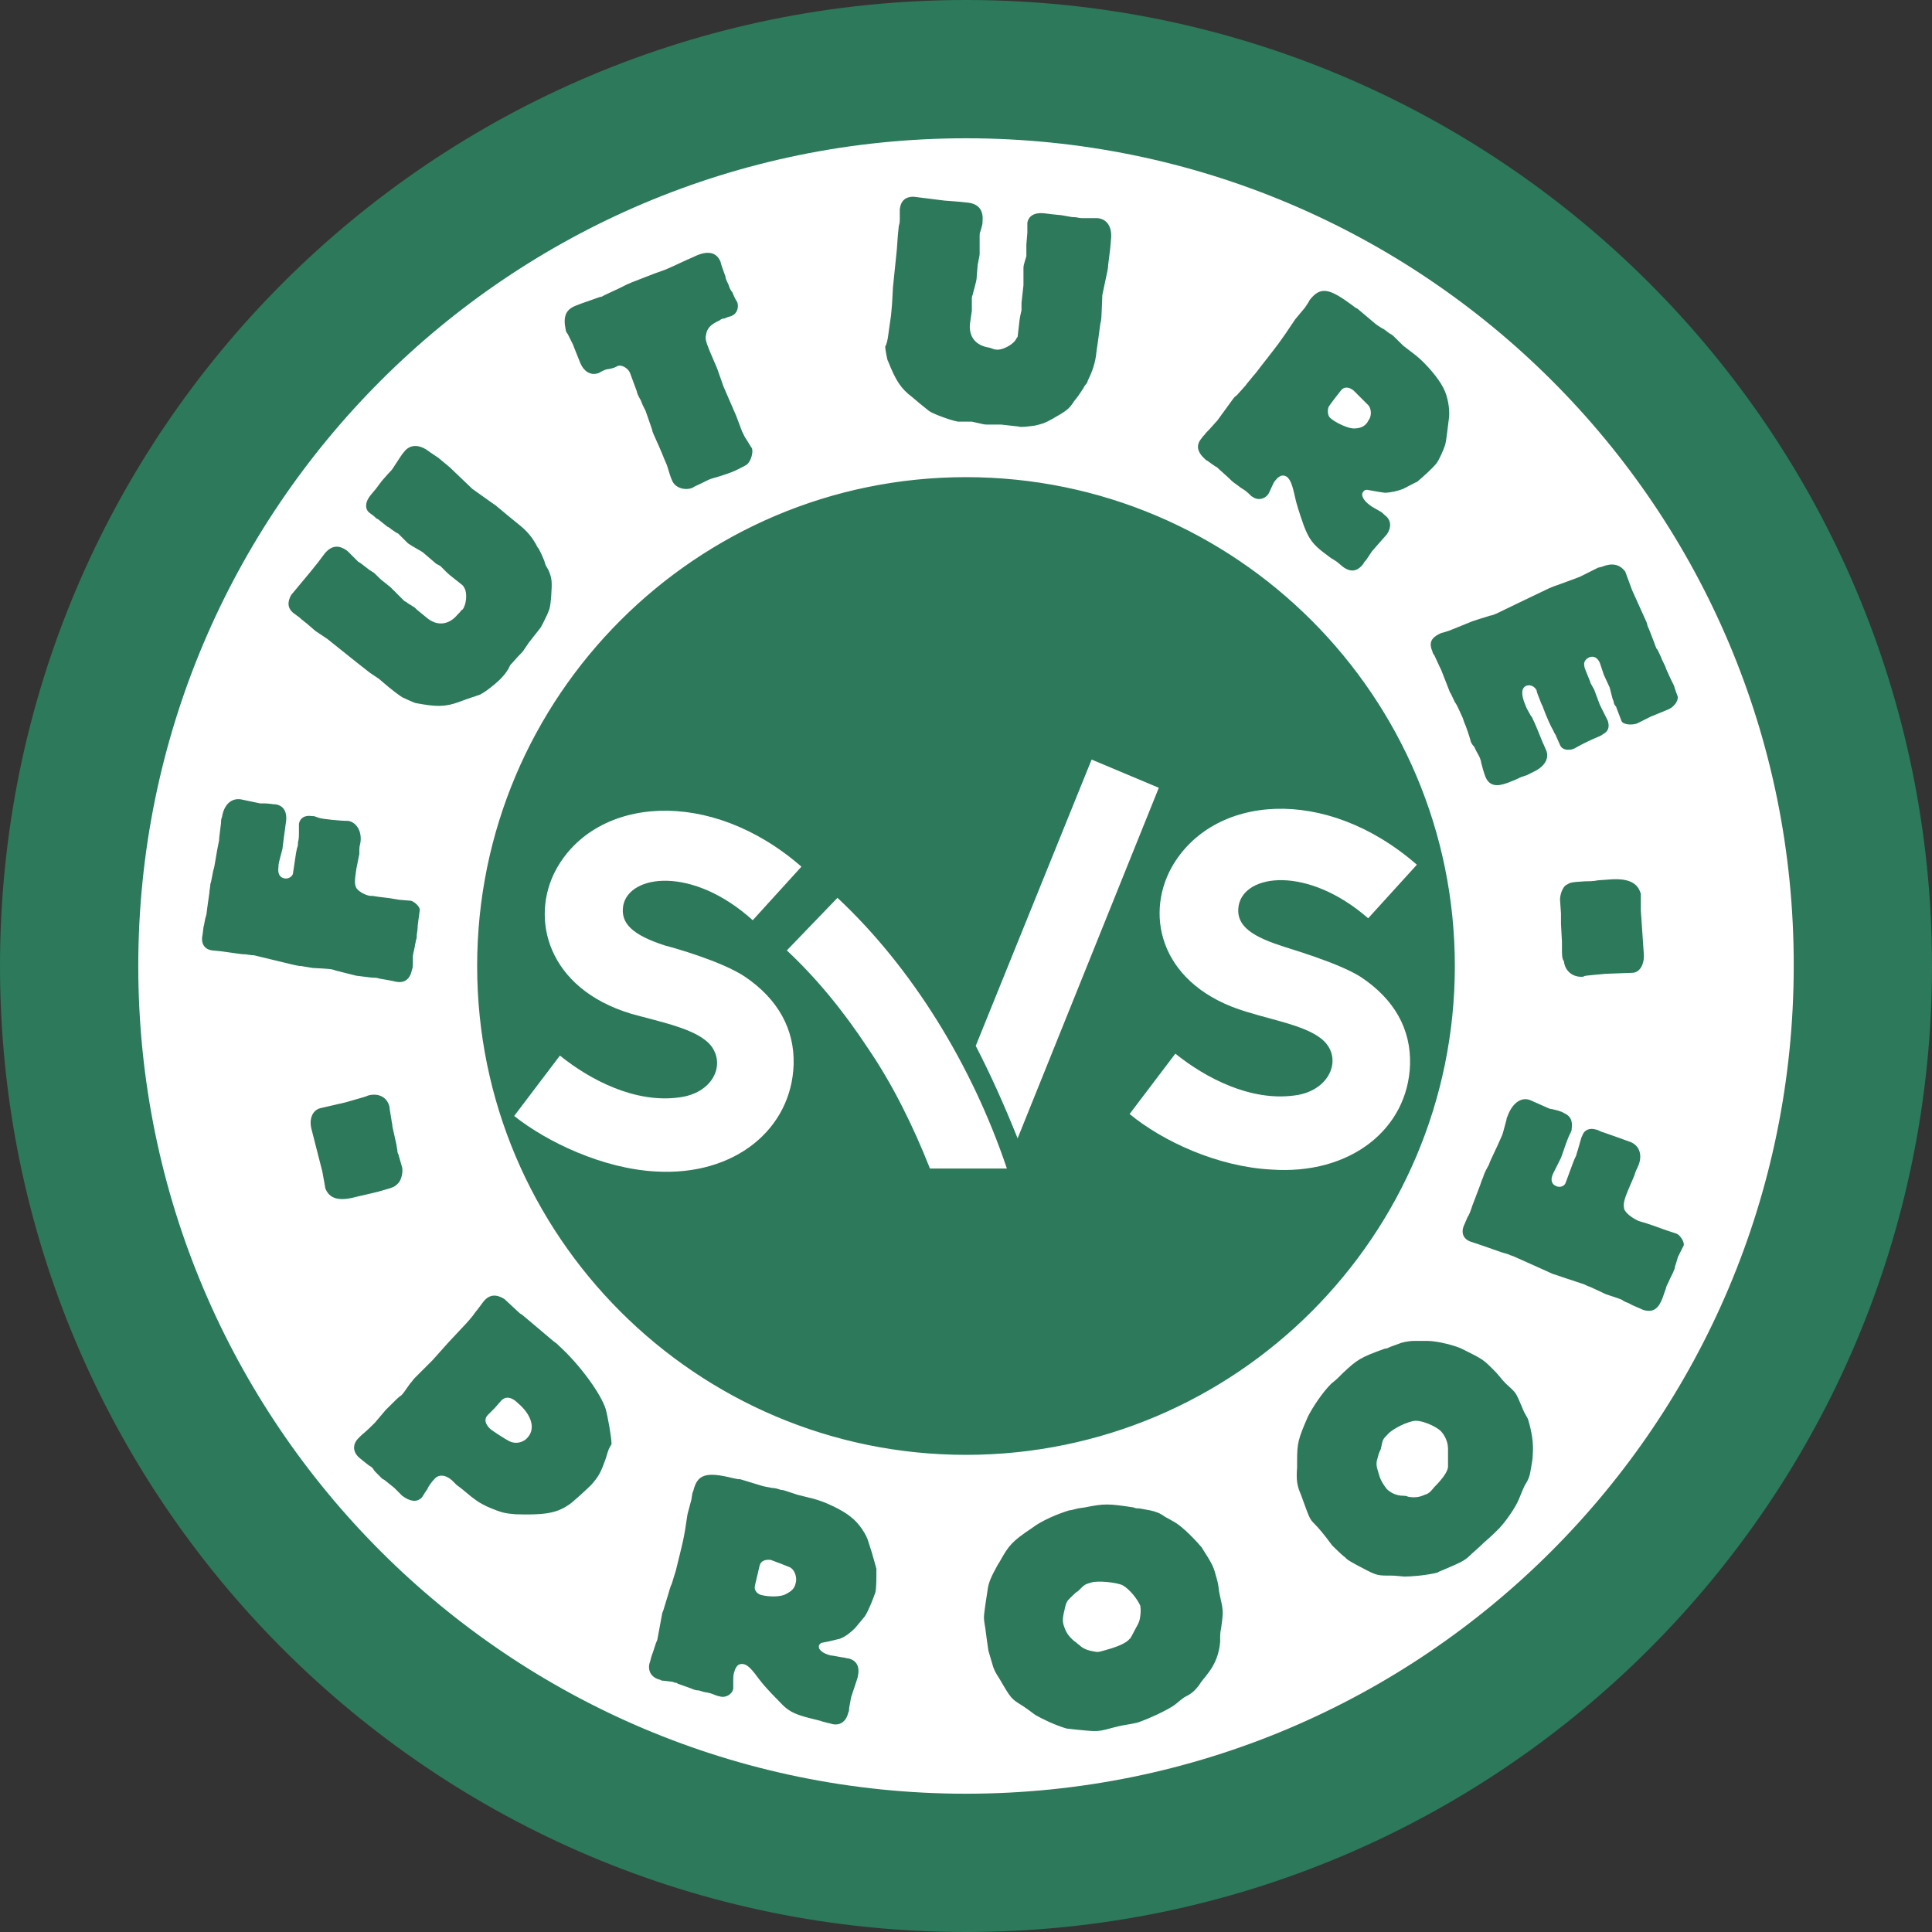 <svg width="204" height="204" viewBox="0 0 204 204" fill="none" xmlns="http://www.w3.org/2000/svg">
<rect x="0" y="0" width="204" height="204" fill="#333333" stroke="none"/>
<g clip-path="url(#clip0_13_2685)">
<path d="M102 204C158.347 204 204 158.347 204 102C204 45.653 158.347 0 102 0C45.653 0 0 45.653 0 102C0 158.347 45.653 204 102 204Z" fill="#2C795B"/>
<path d="M91.615 110.637C89.044 106.73 86.165 103.234 83.081 100.355L88.427 94.802C96.242 102.103 102.617 112.385 106.318 123.387H98.195C96.448 118.966 94.288 114.544 91.615 110.637ZM115.264 80.202L103.028 110.431C104.57 113.413 106.01 116.601 107.45 120.2L122.359 83.183L115.264 80.202Z" fill="white"/>
<path d="M83.8 112.385C83.595 119.171 77.631 124.21 69.2 123.696C63.647 123.387 57.786 120.611 54.29 117.835L59.123 111.46C62.31 114.03 67.04 116.498 71.667 115.881C75.163 115.47 76.603 112.591 75.163 110.534C73.827 108.683 69.919 107.964 66.629 107.038C57.786 104.365 55.935 96.962 58.712 91.821C62.927 84.109 74.958 83.081 84.623 91.512L79.482 97.167C73.107 91.409 66.423 92.335 65.806 95.625C65.498 97.476 66.732 98.71 70.228 99.841C71.05 100.046 76.192 101.486 78.659 103.131C82.155 105.496 83.903 108.683 83.8 112.385Z" fill="white"/>
<path d="M148.887 112.385C148.99 108.683 147.242 105.496 143.643 103.131C141.175 101.589 136.034 100.149 135.212 99.841C131.716 98.71 130.482 97.476 130.79 95.625C131.407 92.232 138.091 91.409 144.466 96.962L149.607 91.306C139.942 82.875 128.014 83.903 123.696 91.615C120.817 96.859 122.667 104.159 131.613 106.833C134.903 107.861 138.81 108.478 140.147 110.329C141.587 112.282 140.147 115.264 136.651 115.675C132.024 116.292 127.294 113.825 124.107 111.254L119.274 117.629C122.77 120.508 128.528 123.181 134.183 123.49C142.615 124.107 148.681 119.171 148.887 112.385Z" fill="white"/>
<path d="M144.363 42.671C143.54 41.849 143.54 41.849 143.335 41.643C143.129 41.438 143.129 41.438 142.923 41.232C142.409 40.821 141.895 40.821 141.587 41.232C140.456 42.671 140.25 42.98 140.25 43.083C140.147 43.494 140.25 43.802 140.559 44.111C141.175 44.625 142.409 45.139 142.923 45.139C143.643 45.139 144.054 44.934 144.363 44.522C144.877 44.111 144.877 43.083 144.363 42.671ZM144.363 42.671C143.54 41.849 143.54 41.849 143.335 41.643C143.129 41.438 143.129 41.438 142.923 41.232C142.409 40.821 141.895 40.821 141.587 41.232C140.456 42.671 140.25 42.98 140.25 43.083C140.147 43.494 140.25 43.802 140.559 44.111C141.175 44.625 142.409 45.139 142.923 45.139C143.643 45.139 144.054 44.934 144.363 44.522C144.877 44.111 144.877 43.083 144.363 42.671ZM144.363 42.671C143.54 41.849 143.54 41.849 143.335 41.643C143.129 41.438 143.129 41.438 142.923 41.232C142.409 40.821 141.895 40.821 141.587 41.232C140.456 42.671 140.25 42.98 140.25 43.083C140.147 43.494 140.25 43.802 140.559 44.111C141.175 44.625 142.409 45.139 142.923 45.139C143.643 45.139 144.054 44.934 144.363 44.522C144.877 44.111 144.877 43.083 144.363 42.671ZM144.363 42.671C143.54 41.849 143.54 41.849 143.335 41.643C143.129 41.438 143.129 41.438 142.923 41.232C142.409 40.821 141.895 40.821 141.587 41.232C140.456 42.671 140.25 42.98 140.25 43.083C140.147 43.494 140.25 43.802 140.559 44.111C141.175 44.625 142.409 45.139 142.923 45.139C143.643 45.139 144.054 44.934 144.363 44.522C144.877 44.111 144.877 43.083 144.363 42.671ZM54.702 148.167C53.982 147.448 53.365 147.448 52.954 147.859L52.234 148.681L51.514 149.401C51.103 149.813 51.206 150.327 51.72 150.841C51.925 151.046 53.365 151.972 53.776 152.177C54.393 152.486 55.216 152.383 55.73 151.766C56.552 150.841 56.141 149.401 54.702 148.167ZM83.286 165.442C82.258 165.03 82.258 165.03 81.95 164.927C81.744 164.825 81.641 164.825 81.436 164.722C80.819 164.619 80.305 164.825 80.202 165.339C79.79 167.087 79.688 167.498 79.688 167.601C79.688 168.012 79.996 168.321 80.407 168.423C81.23 168.629 82.464 168.629 82.978 168.321C83.595 168.012 83.903 167.704 84.006 167.19C84.212 166.573 83.903 165.647 83.286 165.442ZM144.363 42.671C143.54 41.849 143.54 41.849 143.335 41.643C143.129 41.438 143.129 41.438 142.923 41.232C142.409 40.821 141.895 40.821 141.587 41.232C140.456 42.671 140.25 42.98 140.25 43.083C140.147 43.494 140.25 43.802 140.559 44.111C141.175 44.625 142.409 45.139 142.923 45.139C143.643 45.139 144.054 44.934 144.363 44.522C144.877 44.111 144.877 43.083 144.363 42.671ZM83.286 165.442C82.258 165.03 82.258 165.03 81.95 164.927C81.744 164.825 81.641 164.825 81.436 164.722C80.819 164.619 80.305 164.825 80.202 165.339C79.79 167.087 79.688 167.498 79.688 167.601C79.688 168.012 79.996 168.321 80.407 168.423C81.23 168.629 82.464 168.629 82.978 168.321C83.595 168.012 83.903 167.704 84.006 167.19C84.212 166.573 83.903 165.647 83.286 165.442ZM54.702 148.167C53.982 147.448 53.365 147.448 52.954 147.859L52.234 148.681L51.514 149.401C51.103 149.813 51.206 150.327 51.72 150.841C51.925 151.046 53.365 151.972 53.776 152.177C54.393 152.486 55.216 152.383 55.73 151.766C56.552 150.841 56.141 149.401 54.702 148.167ZM144.363 42.671C143.54 41.849 143.54 41.849 143.335 41.643C143.129 41.438 143.129 41.438 142.923 41.232C142.409 40.821 141.895 40.821 141.587 41.232C140.456 42.671 140.25 42.98 140.25 43.083C140.147 43.494 140.25 43.802 140.559 44.111C141.175 44.625 142.409 45.139 142.923 45.139C143.643 45.139 144.054 44.934 144.363 44.522C144.877 44.111 144.877 43.083 144.363 42.671ZM54.702 148.167C53.982 147.448 53.365 147.448 52.954 147.859L52.234 148.681L51.514 149.401C51.103 149.813 51.206 150.327 51.72 150.841C51.925 151.046 53.365 151.972 53.776 152.177C54.393 152.486 55.216 152.383 55.73 151.766C56.552 150.841 56.141 149.401 54.702 148.167ZM83.286 165.442C82.258 165.03 82.258 165.03 81.95 164.927C81.744 164.825 81.641 164.825 81.436 164.722C80.819 164.619 80.305 164.825 80.202 165.339C79.79 167.087 79.688 167.498 79.688 167.601C79.688 168.012 79.996 168.321 80.407 168.423C81.23 168.629 82.464 168.629 82.978 168.321C83.595 168.012 83.903 167.704 84.006 167.19C84.212 166.573 83.903 165.647 83.286 165.442ZM120.302 169.657C120.097 168.835 119.274 167.806 118.554 167.395C117.938 167.087 115.984 166.881 115.264 167.087C114.544 167.292 114.544 167.292 113.825 168.012C113.619 168.115 113.413 168.321 113.208 168.526C112.694 169.04 112.591 169.04 112.385 170.069C112.179 170.891 112.179 171.302 112.385 171.817C112.591 172.434 112.899 172.845 113.516 173.359C113.619 173.359 113.722 173.565 113.927 173.667C114.339 174.079 114.853 174.284 115.573 174.387C115.984 174.49 116.19 174.387 116.909 174.181C118.04 173.873 118.966 173.462 119.274 173.05C119.377 173.05 119.583 172.536 120.097 171.611C120.405 171.097 120.508 170.377 120.302 169.657ZM144.363 42.671C143.54 41.849 143.54 41.849 143.335 41.643C143.129 41.438 143.129 41.438 142.923 41.232C142.409 40.821 141.895 40.821 141.587 41.232C140.456 42.671 140.25 42.98 140.25 43.083C140.147 43.494 140.25 43.802 140.559 44.111C141.175 44.625 142.409 45.139 142.923 45.139C143.643 45.139 144.054 44.934 144.363 44.522C144.877 44.111 144.877 43.083 144.363 42.671ZM152.897 153C152.897 152.28 152.589 151.561 152.075 151.046C151.458 150.532 150.224 150.018 149.504 150.018C148.784 150.018 147.036 150.841 146.522 151.458C146.008 151.972 146.008 151.972 145.802 153C145.7 153.206 145.597 153.411 145.494 153.823C145.288 154.542 145.288 154.542 145.597 155.571C145.802 156.29 146.111 156.702 146.419 157.113C146.831 157.524 147.448 157.833 148.167 157.833C148.27 157.833 148.476 157.833 148.682 157.936C149.196 158.038 149.813 158.038 150.429 157.73C150.841 157.627 151.046 157.421 151.458 156.907C152.28 156.085 152.897 155.262 152.897 154.748C152.897 154.645 152.897 154.131 152.897 153ZM152.897 153C152.897 152.28 152.589 151.561 152.075 151.046C151.458 150.532 150.224 150.018 149.504 150.018C148.784 150.018 147.036 150.841 146.522 151.458C146.008 151.972 146.008 151.972 145.802 153C145.7 153.206 145.597 153.411 145.494 153.823C145.288 154.542 145.288 154.542 145.597 155.571C145.802 156.29 146.111 156.702 146.419 157.113C146.831 157.524 147.448 157.833 148.167 157.833C148.27 157.833 148.476 157.833 148.682 157.936C149.196 158.038 149.813 158.038 150.429 157.73C150.841 157.627 151.046 157.421 151.458 156.907C152.28 156.085 152.897 155.262 152.897 154.748C152.897 154.645 152.897 154.131 152.897 153ZM120.302 169.657C120.097 168.835 119.274 167.806 118.554 167.395C117.938 167.087 115.984 166.881 115.264 167.087C114.544 167.292 114.544 167.292 113.825 168.012C113.619 168.115 113.413 168.321 113.208 168.526C112.694 169.04 112.591 169.04 112.385 170.069C112.179 170.891 112.179 171.302 112.385 171.817C112.591 172.434 112.899 172.845 113.516 173.359C113.619 173.359 113.722 173.565 113.927 173.667C114.339 174.079 114.853 174.284 115.573 174.387C115.984 174.49 116.19 174.387 116.909 174.181C118.04 173.873 118.966 173.462 119.274 173.05C119.377 173.05 119.583 172.536 120.097 171.611C120.405 171.097 120.508 170.377 120.302 169.657ZM83.286 165.442C82.258 165.03 82.258 165.03 81.95 164.927C81.744 164.825 81.641 164.825 81.436 164.722C80.819 164.619 80.305 164.825 80.202 165.339C79.79 167.087 79.688 167.498 79.688 167.601C79.688 168.012 79.996 168.321 80.407 168.423C81.23 168.629 82.464 168.629 82.978 168.321C83.595 168.012 83.903 167.704 84.006 167.19C84.212 166.573 83.903 165.647 83.286 165.442ZM54.702 148.167C53.982 147.448 53.365 147.448 52.954 147.859L52.234 148.681L51.514 149.401C51.103 149.813 51.206 150.327 51.72 150.841C51.925 151.046 53.365 151.972 53.776 152.177C54.393 152.486 55.216 152.383 55.73 151.766C56.552 150.841 56.141 149.401 54.702 148.167ZM144.363 42.671C143.54 41.849 143.54 41.849 143.335 41.643C143.129 41.438 143.129 41.438 142.923 41.232C142.409 40.821 141.895 40.821 141.587 41.232C140.456 42.671 140.25 42.98 140.25 43.083C140.147 43.494 140.25 43.802 140.559 44.111C141.175 44.625 142.409 45.139 142.923 45.139C143.643 45.139 144.054 44.934 144.363 44.522C144.877 44.111 144.877 43.083 144.363 42.671ZM54.702 148.167C53.982 147.448 53.365 147.448 52.954 147.859L52.234 148.681L51.514 149.401C51.103 149.813 51.206 150.327 51.72 150.841C51.925 151.046 53.365 151.972 53.776 152.177C54.393 152.486 55.216 152.383 55.73 151.766C56.552 150.841 56.141 149.401 54.702 148.167ZM83.286 165.442C82.258 165.03 82.258 165.03 81.95 164.927C81.744 164.825 81.641 164.825 81.436 164.722C80.819 164.619 80.305 164.825 80.202 165.339C79.79 167.087 79.688 167.498 79.688 167.601C79.688 168.012 79.996 168.321 80.407 168.423C81.23 168.629 82.464 168.629 82.978 168.321C83.595 168.012 83.903 167.704 84.006 167.19C84.212 166.573 83.903 165.647 83.286 165.442ZM118.554 167.395C117.938 167.087 115.984 166.881 115.264 167.087C114.544 167.292 114.544 167.292 113.825 168.012C113.619 168.115 113.413 168.321 113.208 168.526C112.694 169.04 112.591 169.04 112.385 170.069C112.179 170.891 112.179 171.302 112.385 171.817C112.591 172.434 112.899 172.845 113.516 173.359C113.619 173.359 113.722 173.565 113.927 173.667C114.339 174.079 114.853 174.284 115.573 174.387C115.984 174.49 116.19 174.387 116.909 174.181C118.04 173.873 118.966 173.462 119.274 173.05C119.377 173.05 119.583 172.536 120.097 171.611C120.405 170.994 120.508 170.274 120.405 169.554C120.097 168.835 119.274 167.806 118.554 167.395ZM140.559 44.214C141.175 44.728 142.409 45.242 142.923 45.242C143.643 45.242 144.054 45.036 144.363 44.625C144.774 44.008 144.877 43.083 144.363 42.671C143.54 41.849 143.54 41.849 143.335 41.643C143.129 41.438 143.129 41.438 142.923 41.232C142.409 40.821 141.895 40.821 141.587 41.232C140.456 42.671 140.25 42.98 140.25 43.083C140.147 43.597 140.25 44.008 140.559 44.214ZM152.075 151.149C151.458 150.635 150.224 150.121 149.504 150.121C148.784 150.121 147.036 150.944 146.522 151.561C146.008 152.075 146.008 152.075 145.802 153.103C145.7 153.308 145.597 153.514 145.494 153.925C145.288 154.645 145.288 154.645 145.597 155.673C145.802 156.393 146.111 156.804 146.419 157.216C146.831 157.627 147.448 157.936 148.167 157.936C148.27 157.936 148.476 157.936 148.682 158.038C149.196 158.141 149.813 158.141 150.429 157.833C150.841 157.73 151.046 157.524 151.458 157.01C152.28 156.188 152.897 155.365 152.897 154.851C152.897 154.748 152.897 154.234 152.897 153.103C152.897 152.28 152.589 151.663 152.075 151.149ZM177.163 132.744C177.163 132.744 177.061 133.155 176.855 133.772C176.855 133.978 176.752 134.081 176.649 134.389C176.546 134.595 176.444 134.8 176.341 135.006C176.135 135.52 175.929 135.829 175.929 135.931C175.929 136.034 175.827 136.24 175.724 136.548C175.621 136.857 175.518 137.165 175.415 137.371C175.004 138.296 174.387 138.605 173.462 138.296C173.05 138.091 172.434 137.885 171.919 137.577C171.611 137.474 171.405 137.371 171.302 137.268C171.097 137.165 171.097 137.165 169.554 136.651L168.012 135.931C167.704 135.829 167.498 135.726 167.292 135.623C166.984 135.52 166.984 135.52 165.133 134.903L163.899 134.492C163.694 134.389 163.694 134.389 159.786 132.641L159.478 132.538C159.272 132.436 159.272 132.436 158.552 132.23C158.244 132.127 158.244 132.127 156.188 131.407L155.262 131.099C154.44 130.79 154.234 130.071 154.645 129.248L154.954 128.528C155.159 128.22 155.262 127.911 155.468 127.294C155.776 126.472 155.776 126.472 156.29 125.135C156.393 124.827 156.496 124.518 156.599 124.313C156.702 124.004 156.702 123.901 157.216 122.976C157.319 122.667 157.319 122.667 158.141 120.919L158.552 119.994C158.655 119.788 158.655 119.788 159.067 118.246C159.067 118.04 159.169 117.938 159.272 117.629C159.786 116.395 160.712 115.778 161.637 116.19L163.488 117.012C163.488 117.012 163.694 117.115 163.899 117.115C164.311 117.218 164.825 117.321 165.133 117.526C165.853 117.835 166.059 118.349 165.956 119.171C165.956 119.377 165.956 119.377 165.647 119.994C165.339 120.714 165.133 121.433 164.825 122.256C164.105 123.696 164.105 123.696 164.002 123.901C163.694 124.518 163.796 125.032 164.311 125.238C164.722 125.444 165.236 125.238 165.339 124.827L166.059 122.873L166.264 122.359C166.367 122.153 166.47 121.948 166.47 121.845C166.573 121.536 166.573 121.536 166.984 120.097L167.087 119.891C167.292 119.274 167.909 119.069 168.526 119.274C168.629 119.274 168.835 119.377 169.04 119.48L169.349 119.583C169.657 119.686 171.405 120.302 172.228 120.611C173.153 121.022 173.462 122.05 172.948 123.181C172.742 123.593 172.742 123.593 172.536 124.21L171.919 125.649C171.405 126.883 171.405 127.192 171.508 127.706C171.714 128.117 172.228 128.528 172.845 128.837C173.05 128.94 173.05 128.94 173.77 129.145C174.696 129.454 174.696 129.454 175.827 129.865L177.061 130.276C177.472 130.482 177.883 131.202 177.78 131.51L177.163 132.744ZM161.843 153.617C161.843 154.028 161.74 154.542 161.637 155.159C161.534 155.776 161.432 156.188 161.02 156.804C160.815 157.216 160.609 157.73 160.403 158.244C160.095 159.067 158.861 160.917 157.936 161.74C157.627 162.048 157.524 162.151 156.702 162.871C156.702 162.871 156.29 163.282 155.468 164.002C154.851 164.619 154.542 164.825 153.617 165.236C152.486 165.75 151.869 165.956 151.766 166.058C150.429 166.367 148.99 166.47 148.27 166.47C147.242 166.367 147.242 166.367 146.522 166.367C145.288 166.367 145.186 166.264 143.232 165.236C142.306 164.722 142.306 164.722 141.998 164.413C141.69 164.208 140.661 163.179 140.661 163.179C139.839 162.048 139.222 161.329 138.811 160.917C138.296 160.403 138.296 160.403 137.371 157.833C136.96 156.907 136.857 156.29 136.96 154.954C136.96 154.748 136.96 154.542 136.96 154.337C136.96 152.383 137.063 151.972 138.091 149.607C138.605 148.579 139.633 147.036 140.559 146.111C140.661 146.008 140.97 145.802 141.278 145.494L141.792 144.98C143.335 143.54 143.643 143.335 146.214 142.409C146.419 142.409 146.625 142.306 146.831 142.204L147.962 141.792L148.373 141.69C148.99 141.587 148.99 141.587 149.71 141.587C150.018 141.587 150.018 141.587 150.738 141.587C151.766 141.587 153.823 142.101 154.542 142.512C156.599 143.54 156.599 143.54 157.73 144.671C158.038 144.98 158.038 144.98 158.552 145.597C158.552 145.597 158.861 146.008 159.581 146.625C160.095 147.139 160.095 147.139 160.712 148.579C160.917 149.093 160.917 149.093 161.329 149.813C161.74 151.149 161.946 152.383 161.843 153.617ZM128.94 171.919C128.837 172.433 128.837 172.434 128.837 173.359C128.734 174.593 128.323 175.724 127.5 176.752C127.294 177.061 126.883 177.472 126.575 177.986C126.163 178.5 125.855 178.808 125.238 179.117C124.827 179.323 124.415 179.734 124.004 180.042C123.284 180.556 121.331 181.482 120.097 181.893C119.686 181.996 119.583 181.996 118.452 182.202C118.452 182.202 117.938 182.304 116.806 182.613C115.984 182.819 115.573 182.819 114.544 182.716C113.311 182.613 112.694 182.51 112.591 182.51C111.254 182.099 110.02 181.482 109.3 181.071C108.478 180.454 108.478 180.454 107.861 180.042C106.833 179.425 106.73 179.323 105.599 177.369C105.085 176.546 105.085 176.546 104.879 176.032C104.776 175.724 104.365 174.284 104.365 174.284C104.159 172.948 104.056 171.919 103.954 171.405C103.851 170.686 103.851 170.686 104.262 168.012C104.365 167.087 104.673 166.47 105.29 165.339C105.393 165.133 105.496 165.03 105.599 164.825C106.524 163.179 106.833 162.768 108.992 161.329C109.917 160.609 111.563 159.889 112.899 159.478C113.105 159.478 113.413 159.375 113.825 159.272L114.544 159.169C116.601 158.758 117.012 158.758 119.686 159.169C119.891 159.272 120.097 159.272 120.302 159.272L121.434 159.478L121.845 159.581C122.462 159.786 122.462 159.786 123.079 160.198C123.284 160.3 123.284 160.3 124.004 160.712C124.929 161.226 126.369 162.768 126.883 163.385C128.117 165.339 128.117 165.339 128.528 166.881C128.631 167.292 128.631 167.292 128.734 168.115C128.734 168.115 128.837 168.629 129.042 169.554C129.145 170.377 129.145 170.377 128.94 171.919ZM50.383 102C50.383 73.518 73.518 50.383 102 50.383C130.482 50.383 153.617 73.518 153.617 102C153.617 130.482 130.482 153.617 102 153.617C73.518 153.617 50.383 130.482 50.383 102ZM92.438 168.115C92.232 168.732 91.718 170.069 91.306 170.686C91.204 170.788 90.895 171.2 90.278 171.919C89.867 172.331 89.25 172.845 88.633 173.05C88.53 173.05 87.913 173.256 86.782 173.462C86.68 173.462 86.474 173.667 86.474 173.77C86.371 174.181 86.885 174.593 87.708 174.798C87.913 174.798 88.325 174.901 88.942 175.004C89.147 175.004 89.353 175.107 89.558 175.107C90.484 175.313 90.792 176.032 90.587 176.958C90.587 177.061 90.587 177.061 89.867 179.22L89.661 180.351C89.661 180.556 89.661 180.659 89.558 180.865C89.353 181.79 88.633 182.304 87.708 181.996L86.885 181.79L86.577 181.688C86.165 181.585 85.754 181.482 85.343 181.379C83.8 180.968 83.183 180.659 82.258 179.631C81.127 178.5 80.51 177.78 80.202 177.369C79.379 176.238 78.968 175.827 78.556 175.724C78.042 175.621 77.734 175.827 77.528 176.546C77.425 176.855 77.425 177.163 77.425 177.369C77.425 177.78 77.425 178.192 77.425 178.294C77.323 178.911 76.603 179.323 75.986 179.117C75.883 179.117 75.575 179.014 75.061 178.808L74.649 178.706C74.444 178.706 74.135 178.603 73.827 178.5C73.518 178.5 73.21 178.397 73.004 178.294C72.696 178.192 72.696 178.192 71.564 177.78C71.462 177.677 71.359 177.677 71.256 177.677C71.05 177.575 71.05 177.575 70.125 177.472C70.022 177.472 69.817 177.472 69.714 177.369C68.788 177.163 68.377 176.444 68.583 175.621C68.686 175.415 68.686 175.21 68.788 174.901C69.097 174.079 69.2 173.565 69.405 173.153L69.919 170.377C69.919 170.274 70.022 170.171 70.125 169.76L70.536 168.423C70.639 168.115 70.742 167.601 70.948 167.19C71.05 166.881 71.153 166.47 71.359 165.853C72.079 162.871 72.181 162.768 72.593 159.889L73.004 158.347C73.107 157.627 73.107 157.627 73.21 157.421C73.621 155.673 74.546 155.365 77.425 156.085L77.939 156.188H78.145L80.51 156.907C80.51 156.907 80.921 157.01 81.538 157.113C81.847 157.113 82.155 157.216 82.464 157.319C82.669 157.319 82.669 157.319 84.212 157.833L85.857 158.244C87.091 158.552 89.044 159.478 89.867 160.198C90.69 160.815 91.512 162.048 91.718 162.871C92.232 164.413 92.438 165.339 92.54 165.647C92.54 166.675 92.54 167.601 92.438 168.115ZM63.956 154.028C63.442 155.468 63.236 155.879 62.413 156.804C62.105 157.113 60.357 158.758 59.946 158.964C58.712 159.786 57.375 159.992 54.393 159.889C53.365 159.786 53.056 159.786 51.411 159.067C50.589 158.655 50.589 158.655 49.766 158.038C49.149 157.524 48.532 157.01 48.224 156.804L47.915 156.496L47.71 156.29C46.99 155.673 46.27 155.673 45.859 156.188C45.653 156.393 45.242 156.907 45.139 157.216C44.831 157.627 44.625 158.038 44.522 158.141C44.008 158.655 43.288 158.552 42.466 157.936C42.26 157.73 42.26 157.73 41.643 157.113C40.512 156.188 40.512 156.188 40.409 156.188C40.306 156.085 40.306 156.085 39.69 155.468C39.587 155.365 39.484 155.262 39.381 155.056C39.278 154.954 39.175 154.851 38.97 154.748C38.456 154.337 38.044 154.028 37.942 153.925C37.222 153.308 37.222 152.486 37.839 151.869L38.147 151.561C38.764 151.046 39.175 150.635 39.587 150.224L40.718 148.887C42.054 147.55 42.054 147.55 42.363 147.345C42.569 147.139 42.569 147.139 43.288 146.111C43.494 145.905 43.597 145.7 43.802 145.494L45.653 143.643L47.401 141.69L48.944 140.044C49.252 139.736 49.972 138.913 50.075 138.708C50.589 138.091 51 137.474 51.103 137.371C51.72 136.651 52.44 136.651 53.262 137.165L54.702 138.502C54.804 138.605 54.907 138.708 55.113 138.811L57.067 140.456L58.403 141.587L58.815 141.895L59.02 142.101C61.179 144.054 63.442 147.139 63.956 148.784C64.161 149.504 64.573 151.766 64.573 152.486C64.264 153 64.264 153 63.956 154.028ZM34.343 125.444C34.343 125.444 34.343 125.341 34.034 123.696L32.903 119.274C32.595 118.143 33.006 117.218 33.829 117.012L36.502 116.395C38.661 115.778 38.661 115.778 38.867 115.675C39.998 115.367 40.923 115.881 41.129 116.909C41.129 117.115 41.232 117.526 41.335 118.246C41.335 118.452 41.438 118.657 41.438 118.966L41.849 120.817L41.952 121.433C41.952 121.742 42.054 121.845 42.054 121.845L42.466 123.284C42.569 123.798 42.363 124.621 42.054 124.929C41.643 125.341 41.643 125.341 40.204 125.752C39.895 125.855 39.381 125.958 38.97 126.061L37.633 126.369C35.782 126.883 34.754 126.575 34.343 125.444ZM27.248 100.972L26.837 100.869C26.631 100.869 26.631 100.869 25.911 100.766C25.603 100.766 25.603 100.766 23.444 100.458L22.415 100.355C21.593 100.252 21.181 99.635 21.387 98.71L21.49 97.887C21.593 97.579 21.593 97.167 21.798 96.55C21.901 95.728 21.901 95.728 22.107 94.288C22.107 93.98 22.21 93.671 22.21 93.363C22.312 93.055 22.312 92.952 22.518 91.923C22.621 91.615 22.621 91.615 22.93 89.764L23.135 88.736C23.135 88.53 23.135 88.53 23.341 86.885C23.341 86.68 23.341 86.474 23.444 86.268C23.649 84.931 24.472 84.212 25.5 84.417L27.454 84.829C27.454 84.829 27.659 84.829 27.865 84.829C28.379 84.829 28.79 84.931 29.099 84.931C29.819 85.034 30.23 85.548 30.23 86.371C30.23 86.577 30.23 86.577 30.127 87.296C30.024 88.016 29.921 88.839 29.819 89.661C29.407 91.204 29.407 91.204 29.407 91.512C29.305 92.232 29.51 92.643 30.024 92.746C30.436 92.849 30.95 92.54 30.95 92.129L31.258 90.073L31.361 89.558C31.464 89.353 31.464 89.147 31.464 88.942C31.567 88.53 31.567 88.53 31.567 87.194V86.988C31.669 86.371 32.184 86.062 32.903 86.165C33.006 86.165 33.212 86.165 33.417 86.268L33.726 86.371C34.034 86.474 35.885 86.68 36.81 86.68C37.736 86.885 38.25 87.913 38.044 89.044C37.942 89.456 37.942 89.456 37.942 90.175L37.633 91.718C37.427 93.055 37.427 93.363 37.633 93.774C37.839 94.083 38.456 94.494 39.073 94.597C39.381 94.597 39.381 94.597 39.998 94.7C40.923 94.802 40.923 94.802 42.157 95.008L43.391 95.111C43.802 95.214 44.419 95.831 44.317 96.139L44.111 97.681C44.111 97.681 44.111 98.093 44.008 98.71C44.008 98.915 44.008 99.121 43.905 99.327C43.905 99.532 43.802 99.738 43.802 99.944C43.7 100.458 43.597 100.766 43.597 100.972C43.597 101.075 43.597 101.28 43.597 101.589C43.597 101.897 43.597 102.206 43.494 102.411C43.288 103.44 42.671 103.851 41.746 103.645C41.335 103.542 40.718 103.44 40.101 103.337C39.792 103.234 39.587 103.234 39.484 103.234C39.278 103.234 39.278 103.234 37.633 103.028L35.988 102.617C35.679 102.514 35.474 102.514 35.268 102.411C34.857 102.308 34.857 102.308 33.006 102.206L31.772 102C31.464 102 31.464 102 27.248 100.972ZM30.744 62.825L32.286 60.974L32.8 60.357L33.623 59.329L34.24 58.506C34.96 57.581 35.782 57.478 36.708 58.198C36.913 58.403 36.913 58.403 37.427 58.917C37.53 59.02 37.736 59.226 37.839 59.329C38.044 59.431 38.044 59.431 38.97 60.151C39.073 60.254 39.175 60.254 39.278 60.357C39.484 60.46 39.484 60.46 40.204 61.179L41.232 62.002C41.438 62.208 41.438 62.208 42.569 63.339C42.671 63.442 42.774 63.544 42.877 63.544C42.98 63.647 42.98 63.647 43.802 64.161L44.008 64.367L45.139 65.292C46.167 66.115 47.401 66.012 48.327 64.881L48.532 64.675C48.635 64.573 48.738 64.367 48.841 64.367C49.252 63.853 49.355 62.619 49.046 62.105C48.944 61.899 48.841 61.796 48.841 61.796C47.401 60.665 47.401 60.665 46.99 60.254C46.681 59.946 46.681 59.946 46.579 59.843C46.476 59.74 46.476 59.74 46.065 59.534L44.625 58.3C43.391 57.581 43.391 57.581 43.083 57.375C42.877 57.169 42.877 57.169 42.054 56.347L41.849 56.244L41.54 56.038C41.232 55.833 41.026 55.627 40.923 55.627L39.895 54.804C39.792 54.804 39.69 54.702 39.484 54.496C39.381 54.393 39.175 54.29 39.073 54.188C38.456 53.776 38.559 52.954 39.175 52.234L39.69 51.617L40.306 50.794C41.026 49.972 41.026 49.972 41.232 49.766C41.438 49.56 41.54 49.355 41.746 49.046C42.157 48.429 42.466 47.915 42.671 47.71C43.288 46.887 44.317 46.887 45.345 47.71L46.27 48.327L47.504 49.355C47.71 49.56 47.71 49.56 49.869 51.617C52.028 53.159 52.028 53.159 52.337 53.365L53.571 54.393L54.702 55.319C55.627 56.038 56.244 56.758 56.758 57.786C56.861 57.889 56.964 58.095 57.067 58.3C57.169 58.506 57.169 58.506 57.478 59.226C57.581 59.637 57.581 59.637 57.889 60.151C58.3 61.077 58.3 61.385 58.198 63.03C58.095 64.058 58.095 64.161 57.786 64.881C57.478 65.498 57.169 66.218 56.964 66.423L55.833 67.863C55.216 68.788 55.216 68.788 55.01 68.994C54.804 69.2 54.804 69.2 53.879 70.228L53.776 70.433L53.673 70.639C53.365 71.153 53.056 71.462 53.056 71.462C52.645 71.976 51 73.312 50.486 73.415C49.252 73.827 49.252 73.827 48.429 74.135C46.99 74.649 46.065 74.649 43.905 74.238C43.802 74.238 42.671 73.724 42.466 73.621C42.157 73.415 41.54 73.004 39.998 71.667L39.073 71.05L37.633 69.919L34.548 67.452L33.315 66.629L32.595 66.012C32.389 65.806 32.184 65.704 31.978 65.498C31.772 65.395 31.669 65.189 31.464 65.087L31.052 64.778C30.333 64.264 30.333 63.544 30.744 62.825ZM60.768 32.286C61.282 32.081 61.282 32.081 63.339 31.361C63.544 31.361 63.647 31.258 63.853 31.155C64.058 31.052 64.058 31.052 65.395 30.436L66.012 30.127C66.423 29.921 66.938 29.716 67.76 29.407C68.788 28.996 69.611 28.688 70.228 28.482C70.948 28.173 70.948 28.173 72.49 27.454C72.696 27.351 73.004 27.248 73.415 27.042C74.752 26.425 75.677 26.631 76.089 27.659C76.089 27.762 76.294 28.379 76.603 29.202C76.603 29.407 76.706 29.613 76.911 30.024C77.014 30.333 77.117 30.641 77.323 30.847C77.528 31.361 77.734 31.772 77.837 31.875C78.042 32.389 77.837 33.109 77.323 33.315C77.22 33.417 76.911 33.417 76.5 33.623C76.294 33.623 76.089 33.726 75.986 33.829C75.061 34.24 74.649 34.651 74.546 35.371C74.444 35.782 74.546 36.091 74.958 37.119L75.575 38.559C75.677 38.764 75.677 38.764 76.397 40.821L77.734 43.905L78.351 45.55C78.454 45.756 78.556 45.962 78.659 46.167C79.071 46.784 79.276 47.196 79.379 47.298C79.585 47.71 79.276 48.738 78.865 49.046C78.762 49.149 77.528 49.766 77.22 49.869C76.911 49.972 76.397 50.177 75.677 50.383C75.266 50.486 74.958 50.589 74.752 50.692L74.341 50.897C73.724 51.206 73.21 51.411 73.107 51.514C72.284 51.823 71.256 51.514 70.948 50.692C70.845 50.486 70.639 49.869 70.433 49.149C70.331 48.944 70.228 48.635 70.125 48.429L69.919 47.915C69.405 46.681 68.994 45.859 68.891 45.55C68.891 45.448 68.891 45.448 68.171 43.391L67.863 42.774L67.657 42.26C67.349 41.746 67.246 41.438 67.246 41.335L66.526 39.381C66.321 38.867 65.601 38.456 65.189 38.661C64.778 38.867 64.778 38.867 64.264 38.97C64.058 38.97 63.75 39.073 63.236 39.381C62.413 39.69 61.694 39.278 61.282 38.353C61.077 37.839 60.871 37.325 60.665 36.81C60.562 36.502 60.46 36.296 60.46 36.296C60.357 36.091 60.357 36.091 59.946 35.268C59.843 35.165 59.74 34.96 59.74 34.857C59.431 33.417 59.74 32.698 60.768 32.286ZM94.083 33.315L94.186 32.184L94.288 30.333L94.7 26.323L94.802 24.883L94.905 23.855C95.008 23.546 95.008 23.341 95.008 23.135C95.008 22.93 95.008 22.724 95.008 22.518V22.107C95.111 21.181 95.625 20.77 96.448 20.77L98.915 21.079L99.738 21.181L101.075 21.284L102.103 21.387C103.337 21.49 103.851 22.21 103.748 23.341C103.748 23.649 103.748 23.649 103.542 24.369C103.44 24.575 103.44 24.78 103.44 24.986C103.44 25.192 103.44 25.192 103.44 26.323C103.44 26.425 103.44 26.631 103.44 26.734C103.44 26.939 103.44 26.939 103.234 27.968L103.131 29.202C103.131 29.51 103.131 29.51 102.72 31.052C102.72 31.155 102.617 31.258 102.617 31.464C102.617 31.669 102.617 31.669 102.617 32.492V32.8L102.411 34.24C102.309 35.577 103.028 36.502 104.468 36.708L104.776 36.81C104.982 36.913 105.188 36.913 105.188 36.913C105.804 37.016 106.936 36.399 107.244 35.885C107.347 35.679 107.45 35.577 107.45 35.577C107.655 33.726 107.655 33.726 107.758 33.212C107.861 32.8 107.861 32.8 107.861 32.595C107.861 32.389 107.861 32.389 107.861 31.978L108.067 30.127C108.067 28.688 108.067 28.688 108.067 28.379C108.067 28.071 108.067 28.071 108.375 27.042V26.837V26.528C108.375 26.117 108.375 25.808 108.375 25.808L108.478 24.575C108.478 24.472 108.478 24.266 108.478 24.061C108.478 23.855 108.478 23.752 108.478 23.546C108.581 22.827 109.198 22.415 110.226 22.518L111.048 22.621L112.077 22.724C113.208 22.93 113.208 22.93 113.413 22.93C113.722 22.93 113.927 23.032 114.236 23.032C115.059 23.032 115.573 23.032 115.881 23.032C116.909 23.135 117.423 23.958 117.321 25.192L117.218 26.323L117.012 27.968C117.012 28.276 117.012 28.276 116.395 31.155C116.292 33.829 116.292 33.829 116.19 34.137L115.984 35.679L115.778 37.119C115.675 38.25 115.367 39.175 114.853 40.204C114.853 40.306 114.75 40.512 114.544 40.718C114.442 40.923 114.442 40.923 114.03 41.54C113.825 41.849 113.825 41.849 113.413 42.363C112.899 43.185 112.591 43.391 111.151 44.214C110.226 44.728 110.123 44.728 109.3 44.934C108.581 45.036 107.758 45.139 107.552 45.036L105.702 44.831C104.571 44.831 104.571 44.831 104.262 44.831C103.954 44.831 103.954 44.831 102.617 44.522H102.411H102.206C101.589 44.522 101.177 44.522 101.177 44.522C100.458 44.419 98.504 43.7 98.093 43.391C97.065 42.569 97.064 42.569 96.345 41.952C95.111 41.026 94.597 40.204 93.774 38.147C93.671 38.044 93.466 36.81 93.466 36.605C93.774 36.091 93.774 35.268 94.083 33.315ZM126.883 46.27C126.986 46.065 127.192 45.962 127.294 45.756C127.911 45.139 128.22 44.728 128.528 44.419L130.173 42.157C130.276 42.054 130.276 41.952 130.585 41.746L131.51 40.718C131.716 40.409 132.024 40.101 132.333 39.69C132.538 39.484 132.847 39.073 133.155 38.661C135.006 36.296 135.109 36.194 136.754 33.726L137.782 32.492C138.194 31.875 138.194 31.875 138.296 31.669C139.427 30.23 140.353 30.436 142.718 32.184L143.129 32.492L143.335 32.595L145.288 34.24C145.288 34.24 145.7 34.548 146.111 34.754C146.419 34.96 146.625 35.165 146.831 35.268C147.036 35.371 147.036 35.371 148.167 36.502L149.504 37.53C150.532 38.353 151.869 39.895 152.383 40.923C152.897 41.849 153.103 43.288 153 44.111C152.794 45.756 152.692 46.681 152.589 46.99C152.383 47.607 151.972 48.532 151.663 48.944C151.252 49.458 150.224 50.383 149.607 50.897C149.504 50.897 148.99 51.206 148.167 51.617C147.653 51.823 146.831 52.028 146.214 52.028C146.111 52.028 145.494 51.925 144.363 51.72C144.26 51.72 144.054 51.72 143.952 51.925C143.643 52.234 143.952 52.851 144.671 53.365C144.774 53.468 145.186 53.673 145.7 53.982C145.905 54.085 146.008 54.188 146.214 54.393C146.934 54.907 146.934 55.73 146.419 56.45C146.317 56.552 146.317 56.552 144.877 58.198L144.26 59.123C144.157 59.226 144.054 59.329 143.952 59.534C143.335 60.357 142.615 60.46 141.792 59.843L141.175 59.329L140.867 59.123C140.456 58.917 140.147 58.609 139.839 58.403C138.605 57.478 138.194 56.861 137.679 55.524C137.165 54.085 136.857 53.056 136.754 52.542C136.446 51.103 136.24 50.692 135.931 50.383C135.52 50.075 135.109 50.177 134.698 50.692C134.492 50.897 134.389 51.206 134.286 51.411C134.081 51.823 133.978 52.131 133.875 52.234C133.464 52.748 132.744 52.851 132.23 52.44C132.127 52.44 131.921 52.131 131.51 51.823L131.202 51.617C130.996 51.514 130.79 51.309 130.482 51.103C130.173 50.897 129.968 50.692 129.865 50.589C129.659 50.383 129.659 50.383 128.734 49.56C128.631 49.458 128.528 49.355 128.528 49.355C128.323 49.252 128.323 49.252 127.603 48.738C127.5 48.635 127.397 48.635 127.294 48.532C126.369 47.71 126.266 46.99 126.883 46.27ZM164.927 100.149C164.927 99.944 164.927 99.635 164.927 99.43L164.825 97.579V96.962C164.825 96.653 164.825 96.55 164.825 96.448L164.722 95.008C164.722 94.391 165.03 93.671 165.339 93.466C165.853 93.157 165.853 93.157 167.395 93.055C167.806 93.055 168.218 93.055 168.732 92.952L170.171 92.849C172.022 92.746 172.948 93.26 173.256 94.391C173.256 94.391 173.256 94.494 173.256 96.139L173.565 100.663C173.667 101.794 173.153 102.72 172.331 102.72L169.554 102.823C167.292 103.028 167.292 103.028 167.19 103.131C166.059 103.234 165.236 102.514 165.133 101.486C164.927 101.28 164.927 100.766 164.927 100.149ZM157.421 64.984C157.627 64.984 157.73 64.881 158.038 64.778C158.244 64.675 161.432 63.133 163.591 62.105L164.105 61.899C164.413 61.796 164.413 61.796 166.367 61.077L166.881 60.871C167.087 60.768 167.087 60.768 168.732 59.946L169.143 59.843C170.171 59.431 170.994 59.534 171.611 60.357L172.331 62.31L173.77 65.498C173.873 65.704 173.873 65.704 173.976 66.115C174.079 66.321 174.079 66.321 174.593 67.657C174.798 68.171 174.901 68.583 175.004 68.583C175.107 68.788 175.313 69.2 175.518 69.714C175.724 70.125 175.929 70.536 175.929 70.639L176.444 71.77L176.752 72.387C176.958 73.107 177.163 73.518 177.163 73.621C177.163 74.135 176.649 74.752 176.032 74.958L174.284 75.677L172.845 76.397C172.228 76.603 171.302 76.5 171.2 76.089L170.686 74.752C170.686 74.752 170.686 74.649 170.583 74.546C170.48 74.444 170.377 74.238 170.377 74.032C170.274 73.827 170.274 73.827 169.966 72.593L169.349 71.256L168.938 70.022C168.732 69.508 168.321 69.2 167.806 69.405C167.395 69.611 167.19 69.919 167.292 70.331C167.292 70.536 167.498 70.948 167.909 71.976C167.909 72.079 167.909 72.079 168.321 72.798L168.938 74.444L169.76 76.089C169.966 76.706 169.863 77.22 169.246 77.528C169.143 77.631 168.938 77.734 168.423 77.939C167.292 78.454 167.292 78.454 166.161 79.071C165.544 79.276 164.927 79.173 164.722 78.659L164.311 77.734C164.311 77.631 164.105 77.425 164.002 77.117C163.796 76.808 163.282 75.677 162.871 74.546L162.768 74.341C162.46 73.518 162.254 73.107 162.254 72.901C162.048 72.49 161.637 72.284 161.226 72.387C160.609 72.593 160.609 73.312 161.02 74.341C161.226 74.855 161.226 74.855 161.637 75.575C161.74 75.575 162.254 76.808 162.665 77.837L162.871 78.351C163.077 78.762 163.179 79.071 163.282 79.276C163.591 80.099 163.077 80.921 162.048 81.436L161.637 81.641L161.226 81.847L160.609 82.052C159.992 82.361 159.684 82.464 159.169 82.669C158.038 83.081 157.319 82.978 156.907 82.155C156.804 81.95 156.599 81.333 156.393 80.51C156.393 80.305 156.29 80.202 156.29 80.099C156.188 79.79 155.879 79.379 155.673 78.865C155.365 78.556 155.262 78.248 155.262 78.145C155.262 78.145 155.056 77.425 154.748 76.603C154.645 76.397 154.542 76.089 154.44 75.78C154.131 75.163 153.925 74.546 153.617 74.135C153.309 73.518 153.206 73.21 153.103 73.107L152.177 70.742C152.177 70.742 151.869 70.125 151.458 69.2C151.355 69.097 151.252 68.891 151.252 68.788C150.841 67.863 151.149 67.349 151.972 66.938C152.177 66.835 152.177 66.835 152.589 66.732C153 66.629 153.925 66.218 155.468 65.601C156.085 65.395 156.085 65.395 157.421 64.984ZM102 14.601C53.673 14.601 14.601 53.776 14.601 102C14.601 150.327 53.776 189.399 102 189.399C150.327 189.399 189.399 150.224 189.399 102C189.502 53.673 150.327 14.601 102 14.601ZM144.363 42.671C143.54 41.849 143.54 41.849 143.335 41.643C143.129 41.438 143.129 41.438 142.923 41.232C142.409 40.821 141.895 40.821 141.587 41.232C140.456 42.671 140.25 42.98 140.25 43.083C140.147 43.494 140.25 43.802 140.559 44.111C141.175 44.625 142.409 45.139 142.923 45.139C143.643 45.139 144.054 44.934 144.363 44.522C144.877 44.111 144.877 43.083 144.363 42.671ZM54.702 148.167C53.982 147.448 53.365 147.448 52.954 147.859L52.234 148.681L51.514 149.401C51.103 149.813 51.206 150.327 51.72 150.841C51.925 151.046 53.365 151.972 53.776 152.177C54.393 152.486 55.216 152.383 55.73 151.766C56.552 150.841 56.141 149.401 54.702 148.167ZM83.286 165.442C82.258 165.03 82.258 165.03 81.95 164.927C81.744 164.825 81.641 164.825 81.436 164.722C80.819 164.619 80.305 164.825 80.202 165.339C79.79 167.087 79.688 167.498 79.688 167.601C79.688 168.012 79.996 168.321 80.407 168.423C81.23 168.629 82.464 168.629 82.978 168.321C83.595 168.012 83.903 167.704 84.006 167.19C84.212 166.573 83.903 165.647 83.286 165.442ZM120.302 169.657C120.097 168.835 119.274 167.806 118.554 167.395C117.938 167.087 115.984 166.881 115.264 167.087C114.544 167.292 114.544 167.292 113.825 168.012C113.619 168.115 113.413 168.321 113.208 168.526C112.694 169.04 112.591 169.04 112.385 170.069C112.179 170.891 112.179 171.302 112.385 171.817C112.591 172.434 112.899 172.845 113.516 173.359C113.619 173.359 113.722 173.565 113.927 173.667C114.339 174.079 114.853 174.284 115.573 174.387C115.984 174.49 116.19 174.387 116.909 174.181C118.04 173.873 118.966 173.462 119.274 173.05C119.377 173.05 119.583 172.536 120.097 171.611C120.405 171.097 120.508 170.377 120.302 169.657ZM152.897 153C152.897 152.28 152.589 151.561 152.075 151.046C151.458 150.532 150.224 150.018 149.504 150.018C148.784 150.018 147.036 150.841 146.522 151.458C146.008 151.972 146.008 151.972 145.802 153C145.7 153.206 145.597 153.411 145.494 153.823C145.288 154.542 145.288 154.542 145.597 155.571C145.802 156.29 146.111 156.702 146.419 157.113C146.831 157.524 147.448 157.833 148.167 157.833C148.27 157.833 148.476 157.833 148.682 157.936C149.196 158.038 149.813 158.038 150.429 157.73C150.841 157.627 151.046 157.421 151.458 156.907C152.28 156.085 152.897 155.262 152.897 154.748C152.897 154.645 152.897 154.131 152.897 153ZM152.897 153C152.897 152.28 152.589 151.561 152.075 151.046C151.458 150.532 150.224 150.018 149.504 150.018C148.784 150.018 147.036 150.841 146.522 151.458C146.008 151.972 146.008 151.972 145.802 153C145.7 153.206 145.597 153.411 145.494 153.823C145.288 154.542 145.288 154.542 145.597 155.571C145.802 156.29 146.111 156.702 146.419 157.113C146.831 157.524 147.448 157.833 148.167 157.833C148.27 157.833 148.476 157.833 148.682 157.936C149.196 158.038 149.813 158.038 150.429 157.73C150.841 157.627 151.046 157.421 151.458 156.907C152.28 156.085 152.897 155.262 152.897 154.748C152.897 154.645 152.897 154.131 152.897 153ZM144.363 42.671C143.54 41.849 143.54 41.849 143.335 41.643C143.129 41.438 143.129 41.438 142.923 41.232C142.409 40.821 141.895 40.821 141.587 41.232C140.456 42.671 140.25 42.98 140.25 43.083C140.147 43.494 140.25 43.802 140.559 44.111C141.175 44.625 142.409 45.139 142.923 45.139C143.643 45.139 144.054 44.934 144.363 44.522C144.877 44.111 144.877 43.083 144.363 42.671ZM120.302 169.657C120.097 168.835 119.274 167.806 118.554 167.395C117.938 167.087 115.984 166.881 115.264 167.087C114.544 167.292 114.544 167.292 113.825 168.012C113.619 168.115 113.413 168.321 113.208 168.526C112.694 169.04 112.591 169.04 112.385 170.069C112.179 170.891 112.179 171.302 112.385 171.817C112.591 172.434 112.899 172.845 113.516 173.359C113.619 173.359 113.722 173.565 113.927 173.667C114.339 174.079 114.853 174.284 115.573 174.387C115.984 174.49 116.19 174.387 116.909 174.181C118.04 173.873 118.966 173.462 119.274 173.05C119.377 173.05 119.583 172.536 120.097 171.611C120.405 171.097 120.508 170.377 120.302 169.657ZM83.286 165.442C82.258 165.03 82.258 165.03 81.95 164.927C81.744 164.825 81.641 164.825 81.436 164.722C80.819 164.619 80.305 164.825 80.202 165.339C79.79 167.087 79.688 167.498 79.688 167.601C79.688 168.012 79.996 168.321 80.407 168.423C81.23 168.629 82.464 168.629 82.978 168.321C83.595 168.012 83.903 167.704 84.006 167.19C84.212 166.573 83.903 165.647 83.286 165.442ZM54.702 148.167C53.982 147.448 53.365 147.448 52.954 147.859L52.234 148.681L51.514 149.401C51.103 149.813 51.206 150.327 51.72 150.841C51.925 151.046 53.365 151.972 53.776 152.177C54.393 152.486 55.216 152.383 55.73 151.766C56.552 150.841 56.141 149.401 54.702 148.167ZM144.363 42.671C143.54 41.849 143.54 41.849 143.335 41.643C143.129 41.438 143.129 41.438 142.923 41.232C142.409 40.821 141.895 40.821 141.587 41.232C140.456 42.671 140.25 42.98 140.25 43.083C140.147 43.494 140.25 43.802 140.559 44.111C141.175 44.625 142.409 45.139 142.923 45.139C143.643 45.139 144.054 44.934 144.363 44.522C144.877 44.111 144.877 43.083 144.363 42.671ZM54.702 148.167C53.982 147.448 53.365 147.448 52.954 147.859L52.234 148.681L51.514 149.401C51.103 149.813 51.206 150.327 51.72 150.841C51.925 151.046 53.365 151.972 53.776 152.177C54.393 152.486 55.216 152.383 55.73 151.766C56.552 150.841 56.141 149.401 54.702 148.167ZM83.286 165.442C82.258 165.03 82.258 165.03 81.95 164.927C81.744 164.825 81.641 164.825 81.436 164.722C80.819 164.619 80.305 164.825 80.202 165.339C79.79 167.087 79.688 167.498 79.688 167.601C79.688 168.012 79.996 168.321 80.407 168.423C81.23 168.629 82.464 168.629 82.978 168.321C83.595 168.012 83.903 167.704 84.006 167.19C84.212 166.573 83.903 165.647 83.286 165.442ZM120.302 169.657C120.097 168.835 119.274 167.806 118.554 167.395C117.938 167.087 115.984 166.881 115.264 167.087C114.544 167.292 114.544 167.292 113.825 168.012C113.619 168.115 113.413 168.321 113.208 168.526C112.694 169.04 112.591 169.04 112.385 170.069C112.179 170.891 112.179 171.302 112.385 171.817C112.591 172.434 112.899 172.845 113.516 173.359C113.619 173.359 113.722 173.565 113.927 173.667C114.339 174.079 114.853 174.284 115.573 174.387C115.984 174.49 116.19 174.387 116.909 174.181C118.04 173.873 118.966 173.462 119.274 173.05C119.377 173.05 119.583 172.536 120.097 171.611C120.405 171.097 120.508 170.377 120.302 169.657ZM144.363 42.671C143.54 41.849 143.54 41.849 143.335 41.643C143.129 41.438 143.129 41.438 142.923 41.232C142.409 40.821 141.895 40.821 141.587 41.232C140.456 42.671 140.25 42.98 140.25 43.083C140.147 43.494 140.25 43.802 140.559 44.111C141.175 44.625 142.409 45.139 142.923 45.139C143.643 45.139 144.054 44.934 144.363 44.522C144.877 44.111 144.877 43.083 144.363 42.671ZM120.302 169.657C120.097 168.835 119.274 167.806 118.554 167.395C117.938 167.087 115.984 166.881 115.264 167.087C114.544 167.292 114.544 167.292 113.825 168.012C113.619 168.115 113.413 168.321 113.208 168.526C112.694 169.04 112.591 169.04 112.385 170.069C112.179 170.891 112.179 171.302 112.385 171.817C112.591 172.434 112.899 172.845 113.516 173.359C113.619 173.359 113.722 173.565 113.927 173.667C114.339 174.079 114.853 174.284 115.573 174.387C115.984 174.49 116.19 174.387 116.909 174.181C118.04 173.873 118.966 173.462 119.274 173.05C119.377 173.05 119.583 172.536 120.097 171.611C120.405 171.097 120.508 170.377 120.302 169.657ZM83.286 165.442C82.258 165.03 82.258 165.03 81.95 164.927C81.744 164.825 81.641 164.825 81.436 164.722C80.819 164.619 80.305 164.825 80.202 165.339C79.79 167.087 79.688 167.498 79.688 167.601C79.688 168.012 79.996 168.321 80.407 168.423C81.23 168.629 82.464 168.629 82.978 168.321C83.595 168.012 83.903 167.704 84.006 167.19C84.212 166.573 83.903 165.647 83.286 165.442ZM54.702 148.167C53.982 147.448 53.365 147.448 52.954 147.859L52.234 148.681L51.514 149.401C51.103 149.813 51.206 150.327 51.72 150.841C51.925 151.046 53.365 151.972 53.776 152.177C54.393 152.486 55.216 152.383 55.73 151.766C56.552 150.841 56.141 149.401 54.702 148.167ZM144.363 42.671C143.54 41.849 143.54 41.849 143.335 41.643C143.129 41.438 143.129 41.438 142.923 41.232C142.409 40.821 141.895 40.821 141.587 41.232C140.456 42.671 140.25 42.98 140.25 43.083C140.147 43.494 140.25 43.802 140.559 44.111C141.175 44.625 142.409 45.139 142.923 45.139C143.643 45.139 144.054 44.934 144.363 44.522C144.877 44.111 144.877 43.083 144.363 42.671ZM54.702 148.167C53.982 147.448 53.365 147.448 52.954 147.859L52.234 148.681L51.514 149.401C51.103 149.813 51.206 150.327 51.72 150.841C51.925 151.046 53.365 151.972 53.776 152.177C54.393 152.486 55.216 152.383 55.73 151.766C56.552 150.841 56.141 149.401 54.702 148.167ZM144.363 42.671C143.54 41.849 143.54 41.849 143.335 41.643C143.129 41.438 143.129 41.438 142.923 41.232C142.409 40.821 141.895 40.821 141.587 41.232C140.456 42.671 140.25 42.98 140.25 43.083C140.147 43.494 140.25 43.802 140.559 44.111C141.175 44.625 142.409 45.139 142.923 45.139C143.643 45.139 144.054 44.934 144.363 44.522C144.877 44.111 144.877 43.083 144.363 42.671ZM54.702 148.167C53.982 147.448 53.365 147.448 52.954 147.859L52.234 148.681L51.514 149.401C51.103 149.813 51.206 150.327 51.72 150.841C51.925 151.046 53.365 151.972 53.776 152.177C54.393 152.486 55.216 152.383 55.73 151.766C56.552 150.841 56.141 149.401 54.702 148.167ZM144.363 42.671C143.54 41.849 143.54 41.849 143.335 41.643C143.129 41.438 143.129 41.438 142.923 41.232C142.409 40.821 141.895 40.821 141.587 41.232C140.456 42.671 140.25 42.98 140.25 43.083C140.147 43.494 140.25 43.802 140.559 44.111C141.175 44.625 142.409 45.139 142.923 45.139C143.643 45.139 144.054 44.934 144.363 44.522C144.877 44.111 144.877 43.083 144.363 42.671ZM144.363 42.671C143.54 41.849 143.54 41.849 143.335 41.643C143.129 41.438 143.129 41.438 142.923 41.232C142.409 40.821 141.895 40.821 141.587 41.232C140.456 42.671 140.25 42.98 140.25 43.083C140.147 43.494 140.25 43.802 140.559 44.111C141.175 44.625 142.409 45.139 142.923 45.139C143.643 45.139 144.054 44.934 144.363 44.522C144.877 44.111 144.877 43.083 144.363 42.671Z" fill="white"/>
</g>
<defs>
<clipPath id="clip0_13_2685">
<rect width="204" height="204" fill="white"/>
</clipPath>
</defs>
</svg>
